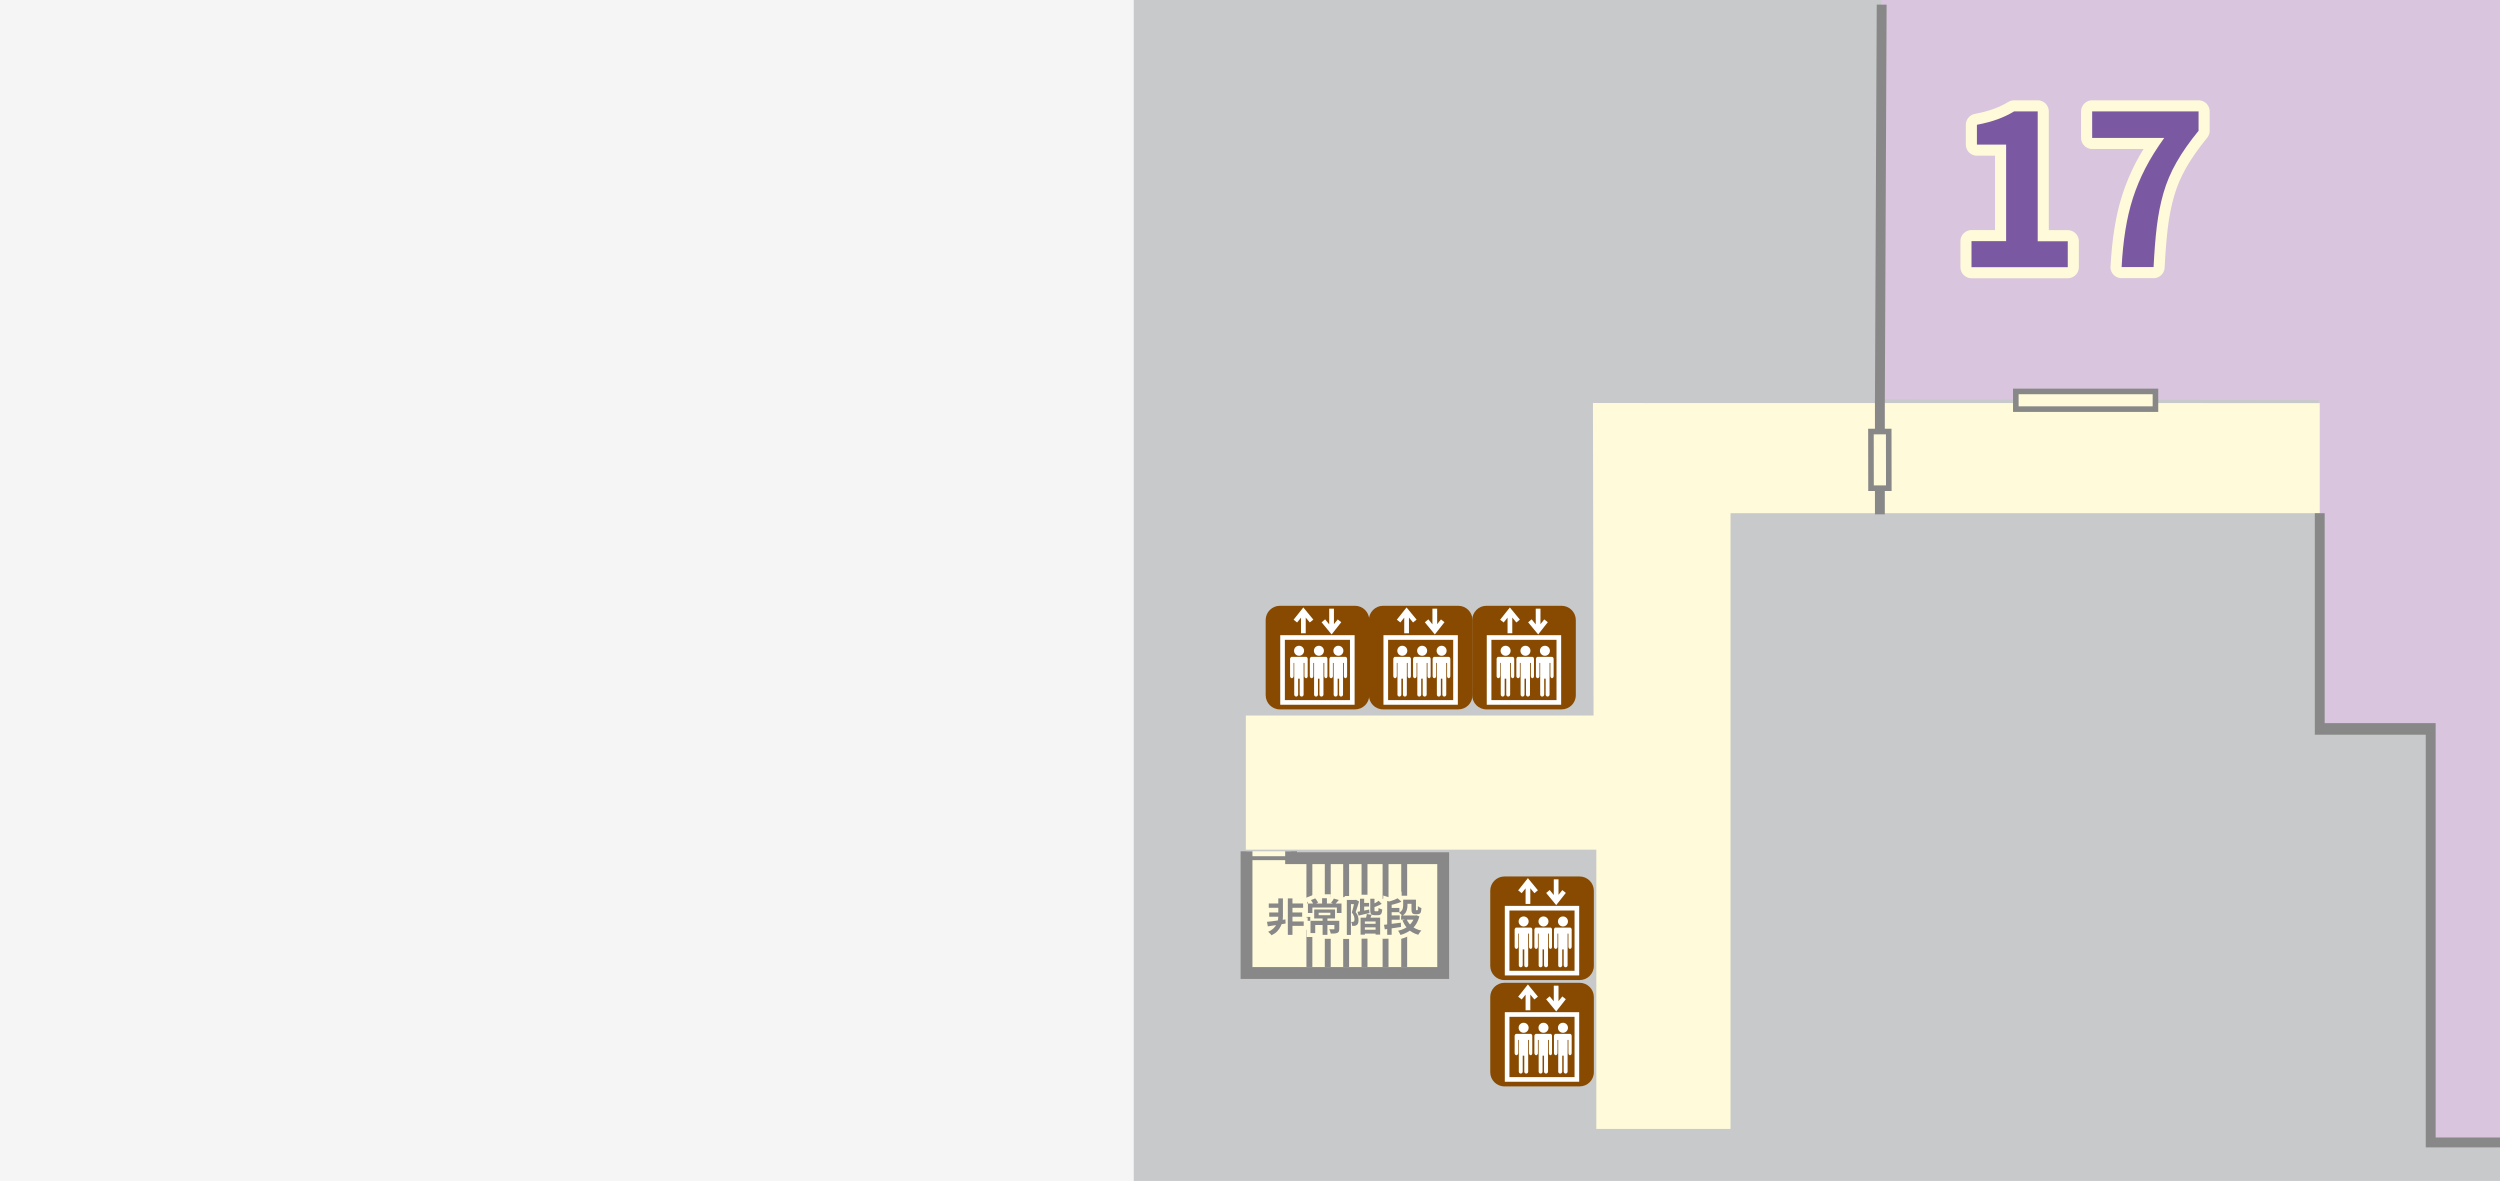 <?xml version="1.0" encoding="UTF-8"?>
<svg id="_レイヤー_2" data-name="レイヤー_2" xmlns="http://www.w3.org/2000/svg" xmlns:xlink="http://www.w3.org/1999/xlink" viewBox="0 0 291.11 137.51">
  <defs>
    <style>
      .cls-1 {
        fill: #0068b6;
      }

      .cls-2 {
        stroke-miterlimit: 10;
        stroke-width: .46px;
      }

      .cls-2, .cls-3, .cls-4, .cls-5, .cls-6, .cls-7 {
        fill: none;
      }

      .cls-2, .cls-4, .cls-8, .cls-7, .cls-9 {
        stroke: #888;
      }

      .cls-3 {
        stroke-linecap: round;
        stroke-linejoin: round;
        stroke-width: 2.58px;
      }

      .cls-3, .cls-5 {
        stroke: #fffbda;
      }

      .cls-10 {
        fill: #7b59a2;
      }

      .cls-11, .cls-12 {
        fill: #fff;
      }

      .cls-12 {
        fill-rule: evenodd;
      }

      .cls-4 {
        stroke-width: 1.15px;
      }

      .cls-13 {
        fill: #d9c5dd;
      }

      .cls-8 {
        stroke-width: 1.38px;
      }

      .cls-8, .cls-14, .cls-9 {
        fill: #fffbda;
      }

      .cls-5 {
        stroke-width: .92px;
      }

      .cls-15 {
        fill: #b4b4b5;
      }

      .cls-16 {
        fill: #874a00;
      }

      .cls-6 {
        stroke: #fff;
        stroke-width: .5px;
      }

      .cls-17 {
        fill: #888;
      }

      .cls-7 {
        stroke-width: .69px;
      }

      .cls-9 {
        stroke-width: .65px;
      }

      .cls-18 {
        fill: #f5f5f5;
      }

      .cls-19 {
        fill: #c8c9ca;
      }
    </style>
    <symbol id="_エレベーター_2" data-name="エレベーター 2" viewBox="0 0 11.16 11.17">
      <g>
        <path class="cls-16" d="M1.53,0h8.1c.85,0,1.54.69,1.54,1.54v8.1c0,.85-.69,1.53-1.53,1.53H1.53c-.85,0-1.53-.69-1.53-1.53V1.53C0,.69.69,0,1.53,0Z"/>
        <g>
          <polygon class="cls-11" points="7.77 1.47 7.36 1.98 7.36 .31 6.85 .31 6.85 2 6.41 1.46 6.03 1.78 7.11 3.09 8.15 1.77 7.77 1.47"/>
          <polygon class="cls-11" points="5.14 1.49 4.06 .18 3.01 1.5 3.39 1.8 3.81 1.28 3.81 2.96 4.32 2.96 4.32 1.27 4.76 1.8 5.14 1.49"/>
        </g>
        <rect class="cls-6" x="1.82" y="3.42" width="7.52" height="7"/>
        <path class="cls-12" d="M4.14,4.85c0,.3-.24.54-.54.54s-.54-.24-.54-.54.24-.54.54-.54.54.24.54.54Z"/>
        <path class="cls-12" d="M4.42,5.52s-.02-.01-.04-.01h-1.61s-.07.03-.09.08c-.03.04-.05.09-.05.15v1.84c0,.12.09.23.19.23s.19-.1.19-.23v-1.42h.07v3.42c0,.12.1.21.21.21s.21-.1.21-.21v-1.72s.05,0,.08,0c.03,0,.06,0,.09,0v1.72c0,.12.09.21.21.21s.21-.1.21-.21v-3.42h.09v1.42c0,.12.08.23.18.23s.17-.1.17-.23v-1.84c0-.11-.06-.2-.13-.22Z"/>
        <path class="cls-12" d="M6.28,4.85c0,.3-.24.54-.54.54s-.54-.24-.54-.54.24-.54.54-.54.54.24.54.54Z"/>
        <path class="cls-12" d="M6.55,5.52s-.02-.01-.04-.01h-1.61s-.06.03-.09.08c-.03.04-.05.09-.05.15v1.84c0,.12.09.23.19.23s.19-.1.19-.23v-1.42h.08v3.42c0,.12.09.21.21.21s.21-.1.21-.21v-1.72s.05,0,.08,0c.03,0,.06,0,.08,0v1.72c0,.12.1.21.21.21.12,0,.22-.1.22-.21v-3.42h.09v1.42c0,.12.08.23.17.23s.17-.1.17-.23v-1.84c0-.11-.05-.2-.13-.22Z"/>
        <path class="cls-12" d="M8.38,4.85c0,.3-.24.54-.54.54s-.54-.24-.54-.54.24-.54.54-.54.54.24.54.54Z"/>
        <path class="cls-12" d="M8.65,5.52s-.02-.01-.03-.01h-1.61s-.07.03-.09.08c-.03.04-.05.09-.05.15v1.84c0,.12.08.23.19.23.1,0,.19-.1.19-.23v-1.42h.08v3.42c0,.12.09.21.21.21.12,0,.22-.1.22-.21v-1.72s.05,0,.08,0c.03,0,.05,0,.08,0v1.72c0,.12.1.21.21.21s.21-.1.21-.21v-3.42h.09v1.42c0,.12.08.23.17.23s.18-.1.18-.23v-1.84c0-.11-.06-.2-.13-.22Z"/>
      </g>
    </symbol>
  </defs>
  <g id="_レイヤー_1-2" data-name="レイヤー_1">
    <g>
      <rect class="cls-18" y="0" width="291.11" height="137.51"/>
      <g>
        <rect class="cls-19" x="132.02" width="159.09" height="137.51"/>
        <polygon class="cls-13" points="291.11 133.03 283.04 133.03 283.04 84.78 270.26 84.78 269.98 46.59 219.11 46.53 219.11 0 291.11 0 291.11 133.03"/>
        <polygon class="cls-14" points="145.07 98.94 185.88 98.94 185.88 131.46 201.51 131.46 201.51 59.76 270.12 59.76 270.12 46.94 185.49 46.93 185.56 83.32 145.07 83.32 145.07 98.94"/>
        <rect class="cls-9" x="234.73" y="45.58" width="16.26" height="2.06"/>
        <polyline class="cls-4" points="219.11 .54 218.9 46.88 218.9 59.89"/>
        <polygon class="cls-9" points="219.94 56.85 217.87 56.85 217.86 50.25 219.93 50.25 219.94 56.85"/>
        <g>
          <g>
            <path class="cls-1" d="M229.57,31.1v-3.02h4.03v-11.24h-3.4v-2.31c.94-.18,1.75-.4,2.43-.65.68-.25,1.31-.55,1.9-.91h2.75v15.12h3.5v3.02h-11.21Z"/>
            <path class="cls-1" d="M247.05,31.1c.08-1.56.23-3,.44-4.31s.5-2.56.88-3.74c.38-1.17.86-2.33,1.45-3.47.59-1.14,1.32-2.31,2.19-3.52h-8.39v-3.09h12.39v2.26c-1.06,1.29-1.91,2.51-2.57,3.67-.66,1.16-1.16,2.34-1.51,3.55-.35,1.21-.61,2.51-.78,3.91-.17,1.4-.29,2.98-.38,4.74h-3.73Z"/>
          </g>
          <g>
            <path class="cls-3" d="M229.57,31.1v-3.02h4.03v-11.24h-3.4v-2.31c.94-.18,1.75-.4,2.43-.65.68-.25,1.31-.55,1.9-.91h2.75v15.12h3.5v3.02h-11.21Z"/>
            <path class="cls-3" d="M247.05,31.1c.08-1.56.23-3,.44-4.31s.5-2.56.88-3.74c.38-1.17.86-2.33,1.45-3.47.59-1.14,1.32-2.31,2.19-3.52h-8.39v-3.09h12.39v2.26c-1.06,1.29-1.91,2.51-2.57,3.67-.66,1.16-1.16,2.34-1.51,3.55-.35,1.21-.61,2.51-.78,3.91-.17,1.4-.29,2.98-.38,4.74h-3.73Z"/>
          </g>
          <g>
            <path class="cls-10" d="M229.57,31.1v-3.02h4.03v-11.24h-3.4v-2.31c.94-.18,1.75-.4,2.43-.65.68-.25,1.31-.55,1.9-.91h2.75v15.12h3.5v3.02h-11.21Z"/>
            <path class="cls-10" d="M247.05,31.1c.08-1.56.23-3,.44-4.31s.5-2.56.88-3.74c.38-1.17.86-2.33,1.45-3.47.59-1.14,1.32-2.31,2.19-3.52h-8.39v-3.09h12.39v2.26c-1.06,1.29-1.91,2.51-2.57,3.67-.66,1.16-1.16,2.34-1.51,3.55-.35,1.21-.61,2.51-.78,3.91-.17,1.4-.29,2.98-.38,4.74h-3.73Z"/>
          </g>
        </g>
        <use width="11.16" height="11.17" transform="translate(159.4 70.54) scale(1.08)" xlink:href="#_エレベーター_2"/>
        <use width="11.16" height="11.17" transform="translate(171.43 70.54) scale(1.08)" xlink:href="#_エレベーター_2"/>
        <use width="11.16" height="11.17" transform="translate(147.38 70.54) scale(1.08)" xlink:href="#_エレベーター_2"/>
        <polyline class="cls-4" points="270.12 59.76 270.12 84.78 283.04 84.78 283.04 133.03 291.11 133.03 283.04 133.03 283.04 84.98 270.12 84.98 270.12 59.76"/>
        <g>
          <polyline class="cls-8" points="145.15 99.13 145.15 113.3 168.05 113.3 168.05 99.93 150.34 99.93 150.34 99.13"/>
          <line class="cls-7" x1="154.61" y1="112.6" x2="154.61" y2="99.93"/>
          <line class="cls-7" x1="156.75" y1="112.6" x2="156.75" y2="99.93"/>
          <line class="cls-7" x1="158.89" y1="112.6" x2="158.89" y2="99.93"/>
          <line class="cls-7" x1="161.34" y1="112.6" x2="161.34" y2="99.93"/>
          <line class="cls-7" x1="163.51" y1="112.6" x2="163.51" y2="99.93"/>
          <line class="cls-7" x1="152.47" y1="112.6" x2="152.47" y2="99.93"/>
          <line class="cls-2" x1="150.34" y1="99.93" x2="145.15" y2="99.93"/>
          <g>
            <g>
              <path class="cls-15" d="M147.54,107.34c.18-.02.38-.04.62-.07.23-.03.48-.06.74-.1.26-.04.52-.07.78-.11l.02.48c-.24.04-.49.08-.73.12-.24.04-.48.08-.71.11-.23.04-.44.07-.63.1l-.1-.54ZM148.85,104.61h.54v2.13c0,.15-.02.33-.05.52-.04.19-.1.39-.2.59-.1.2-.23.39-.4.58s-.4.34-.68.48c-.04-.07-.11-.14-.18-.21-.08-.08-.15-.14-.21-.2.2-.08.37-.18.51-.3.14-.11.25-.24.34-.37s.16-.26.2-.39c.05-.13.08-.26.1-.38.02-.12.03-.23.03-.33v-2.13ZM147.74,105.2h1.38v.51h-1.38v-.51ZM147.79,106.25h1.3v.5h-1.3v-.5ZM149.96,104.61h.54v4.25h-.54v-4.25ZM150.2,106.25h1.43v.5h-1.43v-.5ZM150.23,107.3h1.58v.51h-1.58v-.51ZM150.24,105.2h1.5v.51h-1.5v-.51Z"/>
              <path class="cls-15" d="M152.29,105.21h3.92v1.1h-.54v-.63h-2.85v.63h-.52v-1.1ZM152.59,107.22h3.06v.49h-2.5v.94h-.55v-1.43ZM152.65,104.81l.5-.2c.06.07.13.15.19.25.06.09.11.17.14.25l-.52.23c-.03-.07-.07-.16-.13-.26-.06-.1-.12-.19-.18-.27ZM153.03,105.9h2.43v1.05h-2.43v-1.05ZM153.55,106.28v.29h1.36v-.29h-1.36ZM153.95,104.59h.56v.84h-.56v-.84ZM154.01,106.84h.56v2.02h-.56v-2.02ZM155.39,107.22h.56v.94c0,.12-.02.22-.05.3-.03.07-.09.13-.18.17-.09.04-.2.06-.33.07-.12,0-.27.01-.43.01-.01-.07-.04-.16-.07-.25-.03-.09-.07-.18-.11-.25.07,0,.14,0,.21,0,.07,0,.13,0,.19,0h.11s.06,0,.07-.01c.01,0,.02-.03.02-.05v-.93ZM155.31,104.63l.59.17c-.08.1-.16.19-.24.27-.08.08-.15.16-.21.22l-.46-.16s.08-.1.12-.16c.04-.06.08-.12.12-.18.04-.06.07-.11.09-.16Z"/>
              <path class="cls-15" d="M156.84,104.79h1.05v.49h-.58v3.59h-.48v-4.07ZM157.73,104.79h.09l.08-.02.35.2c-.04.13-.08.27-.12.42-.04.15-.09.29-.14.43-.05.14-.09.27-.13.39.14.17.23.34.27.49.04.16.06.3.06.43,0,.14-.01.26-.04.36-.03.1-.09.17-.16.22-.03.02-.07.04-.11.06-.04.01-.09.03-.14.04-.04,0-.08,0-.13,0-.05,0-.1,0-.16,0,0-.06-.01-.14-.03-.23-.02-.09-.05-.17-.08-.23.04,0,.07,0,.1,0h.08c.05,0,.09-.01.12-.04.03-.02.05-.05.06-.1.01-.05.02-.1.02-.16,0-.11-.02-.23-.06-.36-.04-.14-.12-.28-.25-.44.03-.1.07-.21.1-.33.03-.12.06-.25.09-.37s.06-.24.08-.35c.02-.11.04-.2.06-.27v-.16ZM158.08,106.17c.17-.03.38-.06.62-.11.24-.05.49-.1.73-.15l.04.41c-.22.05-.44.1-.66.15-.22.05-.42.1-.61.15l-.13-.45ZM158.36,104.65h.49v1.61h-.49v-1.61ZM158.43,106.86h2.28v1.97h-.53v-1.53h-1.25v1.54h-.5v-1.99ZM158.6,105.14h.82v.42h-.82v-.42ZM158.67,108.26h1.77v.45h-1.77v-.45ZM158.69,107.57h1.64v.41h-1.64v-.41ZM159.16,106.43l.55.1c-.04.12-.08.23-.12.33-.04.11-.07.2-.11.28l-.47-.1c.03-.08.06-.18.09-.3.03-.11.05-.22.06-.31ZM159.56,104.65h.49v1.31c0,.06,0,.1.02.12.01.02.04.03.09.03h.25s.05,0,.07-.03c.02-.02.03-.05.03-.11,0-.06.01-.14.02-.25.05.04.12.08.2.11.09.04.17.06.23.08-.02.17-.05.3-.08.4s-.09.16-.16.2c-.07.04-.15.06-.25.06h-.4c-.14,0-.24-.02-.32-.05s-.12-.1-.15-.18c-.03-.09-.04-.21-.04-.36v-1.32ZM160.54,104.89l.35.36c-.15.09-.31.17-.49.24-.18.07-.34.14-.5.19,0-.05-.03-.11-.06-.18-.03-.07-.06-.12-.09-.17.09-.04.19-.08.29-.13.1-.05.19-.1.27-.15s.16-.11.22-.16Z"/>
              <path class="cls-15" d="M161.15,107.69c.17-.02.36-.04.58-.07.21-.03.44-.06.68-.09.24-.03.47-.06.71-.09l.02.5c-.22.04-.44.07-.66.1-.22.03-.44.06-.65.09-.21.03-.4.06-.58.09l-.09-.53ZM161.53,104.9l.52.16v3.79h-.52v-3.95ZM162.74,104.6l.45.39c-.13.07-.28.13-.44.18-.16.05-.32.1-.48.14-.16.04-.32.08-.47.11-.01-.06-.04-.13-.07-.21-.03-.08-.07-.15-.1-.2.14-.03.27-.07.41-.12.14-.04.27-.09.39-.14s.22-.1.31-.15ZM161.8,105.72h1.15v.5h-1.15v-.5ZM161.8,106.59h1.19v.51h-1.19v-.51ZM164.74,106.6h.1l.09-.02.35.13c-.11.4-.26.74-.47,1.03-.21.28-.46.52-.75.7s-.62.33-.98.43c-.02-.05-.04-.1-.08-.16-.03-.06-.07-.12-.1-.18-.04-.06-.07-.11-.11-.14.32-.08.62-.19.88-.34s.49-.34.67-.57c.18-.23.32-.49.4-.79v-.09ZM163.39,104.76h.5v.67c0,.14-.02.28-.05.43-.03.15-.09.29-.17.43-.08.13-.21.25-.38.35-.02-.03-.05-.07-.1-.12-.05-.05-.1-.09-.15-.14-.05-.05-.09-.08-.12-.1.14-.08.25-.17.31-.26.07-.09.11-.19.13-.3.02-.1.03-.21.03-.3v-.65ZM163.15,106.6h1.67v.49h-1.67v-.49ZM163.79,107.04c.14.33.36.61.65.84.29.23.65.39,1.07.48-.04.04-.08.08-.13.14s-.09.12-.13.18c-.04.06-.07.12-.1.17-.46-.13-.84-.34-1.14-.62-.3-.28-.53-.64-.7-1.06l.47-.13ZM163.63,104.76h1.03v.48h-1.03v-.48ZM164.37,104.76h.51v1.17s0,.04,0,.04c.01.02.03.02.05.02h.07s.02,0,.04,0c.01,0,.02,0,.02,0,.02,0,.03-.04.04-.1,0-.03,0-.08,0-.14,0-.06,0-.14,0-.23.05.04.11.08.19.12s.15.07.22.1c0,.09-.01.18-.02.27s-.02.15-.04.2c-.03.09-.08.15-.16.19-.03.02-.07.03-.12.04s-.09.01-.13.01h-.25c-.05,0-.11,0-.17-.02-.06-.02-.11-.04-.14-.08-.04-.04-.07-.09-.09-.16-.02-.06-.03-.17-.03-.32v-1.09Z"/>
            </g>
            <g>
              <path class="cls-5" d="M147.54,107.34c.18-.02.38-.04.62-.07.23-.03.48-.06.74-.1.26-.04.52-.07.78-.11l.02.48c-.24.04-.49.08-.73.12-.24.04-.48.08-.71.11-.23.04-.44.07-.63.1l-.1-.54ZM148.85,104.61h.54v2.13c0,.15-.02.33-.05.52-.04.19-.1.39-.2.59-.1.2-.23.39-.4.58s-.4.34-.68.48c-.04-.07-.11-.14-.18-.21-.08-.08-.15-.14-.21-.2.2-.08.37-.18.51-.3.14-.11.25-.24.34-.37s.16-.26.2-.39c.05-.13.08-.26.1-.38.02-.12.03-.23.03-.33v-2.13ZM147.74,105.2h1.38v.51h-1.38v-.51ZM147.79,106.25h1.3v.5h-1.3v-.5ZM149.96,104.61h.54v4.25h-.54v-4.25ZM150.2,106.25h1.43v.5h-1.43v-.5ZM150.23,107.3h1.58v.51h-1.58v-.51ZM150.24,105.2h1.5v.51h-1.5v-.51Z"/>
              <path class="cls-5" d="M152.29,105.21h3.92v1.1h-.54v-.63h-2.85v.63h-.52v-1.1ZM152.59,107.22h3.06v.49h-2.5v.94h-.55v-1.43ZM152.65,104.81l.5-.2c.06.07.13.15.19.25.06.09.11.17.14.25l-.52.23c-.03-.07-.07-.16-.13-.26-.06-.1-.12-.19-.18-.27ZM153.03,105.9h2.43v1.05h-2.43v-1.05ZM153.55,106.28v.29h1.36v-.29h-1.36ZM153.95,104.59h.56v.84h-.56v-.84ZM154.01,106.84h.56v2.02h-.56v-2.02ZM155.39,107.22h.56v.94c0,.12-.02.22-.05.3-.03.07-.09.13-.18.17-.09.04-.2.06-.33.07-.12,0-.27.01-.43.01-.01-.07-.04-.16-.07-.25-.03-.09-.07-.18-.11-.25.07,0,.14,0,.21,0,.07,0,.13,0,.19,0h.11s.06,0,.07-.01c.01,0,.02-.03.02-.05v-.93ZM155.31,104.63l.59.17c-.08.1-.16.19-.24.27-.08.08-.15.16-.21.22l-.46-.16s.08-.1.12-.16c.04-.06.08-.12.12-.18.04-.06.07-.11.09-.16Z"/>
              <path class="cls-5" d="M156.84,104.79h1.05v.49h-.58v3.59h-.48v-4.07ZM157.73,104.79h.09l.08-.02.35.2c-.04.13-.08.27-.12.42-.04.15-.09.29-.14.43-.05.14-.09.27-.13.39.14.17.23.34.27.49.04.16.06.3.06.43,0,.14-.01.26-.04.36-.03.1-.09.17-.16.22-.03.02-.07.04-.11.06-.04.01-.09.03-.14.04-.04,0-.08,0-.13,0-.05,0-.1,0-.16,0,0-.06-.01-.14-.03-.23-.02-.09-.05-.17-.08-.23.04,0,.07,0,.1,0h.08c.05,0,.09-.01.12-.04.03-.02.05-.05.06-.1.01-.05.02-.1.02-.16,0-.11-.02-.23-.06-.36-.04-.14-.12-.28-.25-.44.03-.1.07-.21.1-.33.03-.12.06-.25.09-.37s.06-.24.08-.35c.02-.11.04-.2.06-.27v-.16ZM158.08,106.17c.17-.03.38-.06.62-.11.24-.05.49-.1.73-.15l.04.41c-.22.05-.44.1-.66.15-.22.05-.42.1-.61.15l-.13-.45ZM158.36,104.65h.49v1.61h-.49v-1.61ZM158.43,106.86h2.28v1.97h-.53v-1.53h-1.25v1.54h-.5v-1.99ZM158.6,105.14h.82v.42h-.82v-.42ZM158.67,108.26h1.77v.45h-1.77v-.45ZM158.69,107.57h1.64v.41h-1.64v-.41ZM159.16,106.43l.55.1c-.04.12-.08.23-.12.33-.04.11-.07.2-.11.28l-.47-.1c.03-.08.06-.18.09-.3.03-.11.05-.22.06-.31ZM159.56,104.65h.49v1.31c0,.06,0,.1.02.12.01.02.04.03.09.03h.25s.05,0,.07-.03c.02-.02.03-.05.03-.11,0-.06.01-.14.02-.25.05.04.12.08.2.11.09.04.17.06.23.08-.02.17-.05.3-.08.4s-.09.16-.16.2c-.07.04-.15.06-.25.06h-.4c-.14,0-.24-.02-.32-.05s-.12-.1-.15-.18c-.03-.09-.04-.21-.04-.36v-1.32ZM160.54,104.89l.35.36c-.15.09-.31.17-.49.24-.18.07-.34.14-.5.19,0-.05-.03-.11-.06-.18-.03-.07-.06-.12-.09-.17.09-.04.19-.08.29-.13.1-.05.19-.1.27-.15s.16-.11.22-.16Z"/>
              <path class="cls-5" d="M161.15,107.69c.17-.02.36-.04.58-.07.21-.03.44-.06.68-.09.24-.03.47-.06.71-.09l.02.5c-.22.04-.44.07-.66.1-.22.03-.44.06-.65.09-.21.03-.4.06-.58.09l-.09-.53ZM161.53,104.9l.52.16v3.79h-.52v-3.95ZM162.74,104.6l.45.39c-.13.07-.28.13-.44.18-.16.05-.32.1-.48.14-.16.04-.32.08-.47.11-.01-.06-.04-.13-.07-.21-.03-.08-.07-.15-.1-.2.14-.03.27-.07.41-.12.14-.04.27-.09.39-.14s.22-.1.31-.15ZM161.8,105.72h1.15v.5h-1.15v-.5ZM161.8,106.59h1.19v.51h-1.19v-.51ZM164.74,106.6h.1l.09-.02.35.13c-.11.4-.26.74-.47,1.03-.21.28-.46.52-.75.7s-.62.33-.98.43c-.02-.05-.04-.1-.08-.16-.03-.06-.07-.12-.1-.18-.04-.06-.07-.11-.11-.14.32-.08.62-.19.88-.34s.49-.34.67-.57c.18-.23.32-.49.4-.79v-.09ZM163.39,104.76h.5v.67c0,.14-.02.28-.05.43-.03.15-.09.29-.17.43-.08.13-.21.25-.38.35-.02-.03-.05-.07-.1-.12-.05-.05-.1-.09-.15-.14-.05-.05-.09-.08-.12-.1.14-.08.25-.17.31-.26.07-.09.11-.19.13-.3.02-.1.03-.21.03-.3v-.65ZM163.15,106.6h1.67v.49h-1.67v-.49ZM163.79,107.04c.14.33.36.61.65.84.29.23.65.39,1.07.48-.04.04-.08.08-.13.14s-.09.12-.13.18c-.04.06-.07.12-.1.17-.46-.13-.84-.34-1.14-.62-.3-.28-.53-.64-.7-1.06l.47-.13ZM163.63,104.76h1.03v.48h-1.03v-.48ZM164.37,104.76h.51v1.17s0,.04,0,.04c.01.02.03.02.05.02h.07s.02,0,.04,0c.01,0,.02,0,.02,0,.02,0,.03-.04.04-.1,0-.03,0-.08,0-.14,0-.06,0-.14,0-.23.05.04.11.08.19.12s.15.07.22.1c0,.09-.01.18-.02.27s-.02.15-.04.2c-.03.09-.08.15-.16.19-.03.02-.07.03-.12.04s-.09.01-.13.01h-.25c-.05,0-.11,0-.17-.02-.06-.02-.11-.04-.14-.08-.04-.04-.07-.09-.09-.16-.02-.06-.03-.17-.03-.32v-1.09Z"/>
            </g>
            <g>
              <path class="cls-17" d="M147.54,107.34c.18-.02.38-.04.62-.07.23-.03.48-.06.74-.1.26-.04.52-.07.78-.11l.02.48c-.24.04-.49.08-.73.12-.24.04-.48.08-.71.11-.23.04-.44.07-.63.1l-.1-.54ZM148.85,104.61h.54v2.13c0,.15-.02.33-.05.52-.04.19-.1.39-.2.59-.1.2-.23.39-.4.58s-.4.34-.68.48c-.04-.07-.11-.14-.18-.21-.08-.08-.15-.14-.21-.2.2-.08.37-.18.51-.3.14-.11.25-.24.34-.37s.16-.26.2-.39c.05-.13.08-.26.1-.38.02-.12.03-.23.03-.33v-2.13ZM147.74,105.2h1.38v.51h-1.38v-.51ZM147.79,106.25h1.3v.5h-1.3v-.5ZM149.96,104.61h.54v4.25h-.54v-4.25ZM150.2,106.25h1.43v.5h-1.43v-.5ZM150.23,107.3h1.58v.51h-1.58v-.51ZM150.24,105.2h1.5v.51h-1.5v-.51Z"/>
              <path class="cls-17" d="M152.29,105.21h3.92v1.1h-.54v-.63h-2.85v.63h-.52v-1.1ZM152.59,107.22h3.06v.49h-2.5v.94h-.55v-1.43ZM152.65,104.81l.5-.2c.06.07.13.15.19.25.06.09.11.17.14.25l-.52.23c-.03-.07-.07-.16-.13-.26-.06-.1-.12-.19-.18-.27ZM153.03,105.9h2.43v1.05h-2.43v-1.05ZM153.55,106.28v.29h1.36v-.29h-1.36ZM153.95,104.59h.56v.84h-.56v-.84ZM154.01,106.84h.56v2.02h-.56v-2.02ZM155.39,107.22h.56v.94c0,.12-.02.22-.05.3-.03.07-.09.13-.18.17-.09.04-.2.06-.33.07-.12,0-.27.01-.43.01-.01-.07-.04-.16-.07-.25-.03-.09-.07-.18-.11-.25.07,0,.14,0,.21,0,.07,0,.13,0,.19,0h.11s.06,0,.07-.01c.01,0,.02-.03.02-.05v-.93ZM155.31,104.63l.59.17c-.08.1-.16.19-.24.27-.08.08-.15.16-.21.22l-.46-.16s.08-.1.12-.16c.04-.06.08-.12.12-.18.04-.06.07-.11.09-.16Z"/>
              <path class="cls-17" d="M156.84,104.79h1.05v.49h-.58v3.59h-.48v-4.07ZM157.73,104.79h.09l.08-.02.35.2c-.04.13-.08.27-.12.42-.04.15-.09.29-.14.43-.05.14-.09.27-.13.39.14.17.23.34.27.49.04.16.06.3.06.43,0,.14-.01.26-.04.36-.03.1-.09.17-.16.22-.03.02-.07.04-.11.06-.04.01-.09.03-.14.04-.04,0-.08,0-.13,0-.05,0-.1,0-.16,0,0-.06-.01-.14-.03-.23-.02-.09-.05-.17-.08-.23.04,0,.07,0,.1,0h.08c.05,0,.09-.01.12-.04.03-.02.05-.05.06-.1.01-.05.02-.1.02-.16,0-.11-.02-.23-.06-.36-.04-.14-.12-.28-.25-.44.03-.1.07-.21.1-.33.03-.12.06-.25.09-.37s.06-.24.08-.35c.02-.11.04-.2.06-.27v-.16ZM158.08,106.17c.17-.03.38-.06.62-.11.24-.05.49-.1.73-.15l.04.41c-.22.05-.44.1-.66.15-.22.05-.42.1-.61.15l-.13-.45ZM158.36,104.65h.49v1.61h-.49v-1.61ZM158.43,106.86h2.28v1.97h-.53v-1.53h-1.25v1.54h-.5v-1.99ZM158.6,105.14h.82v.42h-.82v-.42ZM158.67,108.26h1.77v.45h-1.77v-.45ZM158.69,107.57h1.64v.41h-1.64v-.41ZM159.16,106.43l.55.1c-.04.12-.08.23-.12.33-.04.11-.07.2-.11.28l-.47-.1c.03-.08.06-.18.09-.3.03-.11.05-.22.06-.31ZM159.56,104.65h.49v1.31c0,.06,0,.1.02.12.01.02.04.03.09.03h.25s.05,0,.07-.03c.02-.02.03-.05.03-.11,0-.06.01-.14.02-.25.05.04.12.08.2.11.09.04.17.06.23.08-.02.17-.05.3-.08.4s-.09.16-.16.2c-.07.04-.15.06-.25.06h-.4c-.14,0-.24-.02-.32-.05s-.12-.1-.15-.18c-.03-.09-.04-.21-.04-.36v-1.32ZM160.54,104.89l.35.36c-.15.09-.31.17-.49.24-.18.07-.34.14-.5.19,0-.05-.03-.11-.06-.18-.03-.07-.06-.12-.09-.17.09-.04.19-.08.29-.13.1-.05.19-.1.27-.15s.16-.11.22-.16Z"/>
              <path class="cls-17" d="M161.15,107.69c.17-.02.36-.04.58-.07.21-.03.44-.06.68-.09.24-.03.47-.06.71-.09l.02.5c-.22.04-.44.07-.66.1-.22.03-.44.06-.65.09-.21.03-.4.06-.58.09l-.09-.53ZM161.53,104.9l.52.16v3.79h-.52v-3.95ZM162.74,104.6l.45.39c-.13.07-.28.13-.44.18-.16.05-.32.1-.48.14-.16.04-.32.08-.47.11-.01-.06-.04-.13-.07-.21-.03-.08-.07-.15-.1-.2.14-.03.27-.07.41-.12.14-.04.27-.09.39-.14s.22-.1.31-.15ZM161.8,105.72h1.15v.5h-1.15v-.5ZM161.8,106.59h1.19v.51h-1.19v-.51ZM164.74,106.6h.1l.09-.02.35.13c-.11.4-.26.74-.47,1.03-.21.28-.46.52-.75.7s-.62.33-.98.43c-.02-.05-.04-.1-.08-.16-.03-.06-.07-.12-.1-.18-.04-.06-.07-.11-.11-.14.32-.08.62-.19.88-.34s.49-.34.67-.57c.18-.23.32-.49.4-.79v-.09ZM163.39,104.76h.5v.67c0,.14-.02.28-.05.43-.03.15-.09.29-.17.43-.08.13-.21.25-.38.35-.02-.03-.05-.07-.1-.12-.05-.05-.1-.09-.15-.14-.05-.05-.09-.08-.12-.1.14-.08.25-.17.31-.26.07-.09.11-.19.13-.3.02-.1.03-.21.03-.3v-.65ZM163.15,106.6h1.67v.49h-1.67v-.49ZM163.79,107.04c.14.33.36.61.65.84.29.23.65.39,1.07.48-.04.04-.08.08-.13.14s-.09.12-.13.18c-.04.06-.07.12-.1.17-.46-.13-.84-.34-1.14-.62-.3-.28-.53-.64-.7-1.06l.47-.13ZM163.63,104.76h1.03v.48h-1.03v-.48ZM164.37,104.76h.51v1.17s0,.04,0,.04c.01.02.03.02.05.02h.07s.02,0,.04,0c.01,0,.02,0,.02,0,.02,0,.03-.04.04-.1,0-.03,0-.08,0-.14,0-.06,0-.14,0-.23.05.04.11.08.19.12s.15.07.22.1c0,.09-.01.18-.02.27s-.02.15-.04.2c-.03.09-.08.15-.16.19-.03.02-.07.03-.12.04s-.09.01-.13.01h-.25c-.05,0-.11,0-.17-.02-.06-.02-.11-.04-.14-.08-.04-.04-.07-.09-.09-.16-.02-.06-.03-.17-.03-.32v-1.09Z"/>
            </g>
          </g>
        </g>
        <use width="11.16" height="11.17" transform="translate(173.53 102.06) scale(1.08)" xlink:href="#_エレベーター_2"/>
        <use width="11.16" height="11.17" transform="translate(173.53 114.44) scale(1.08)" xlink:href="#_エレベーター_2"/>
      </g>
    </g>
  </g>
</svg>